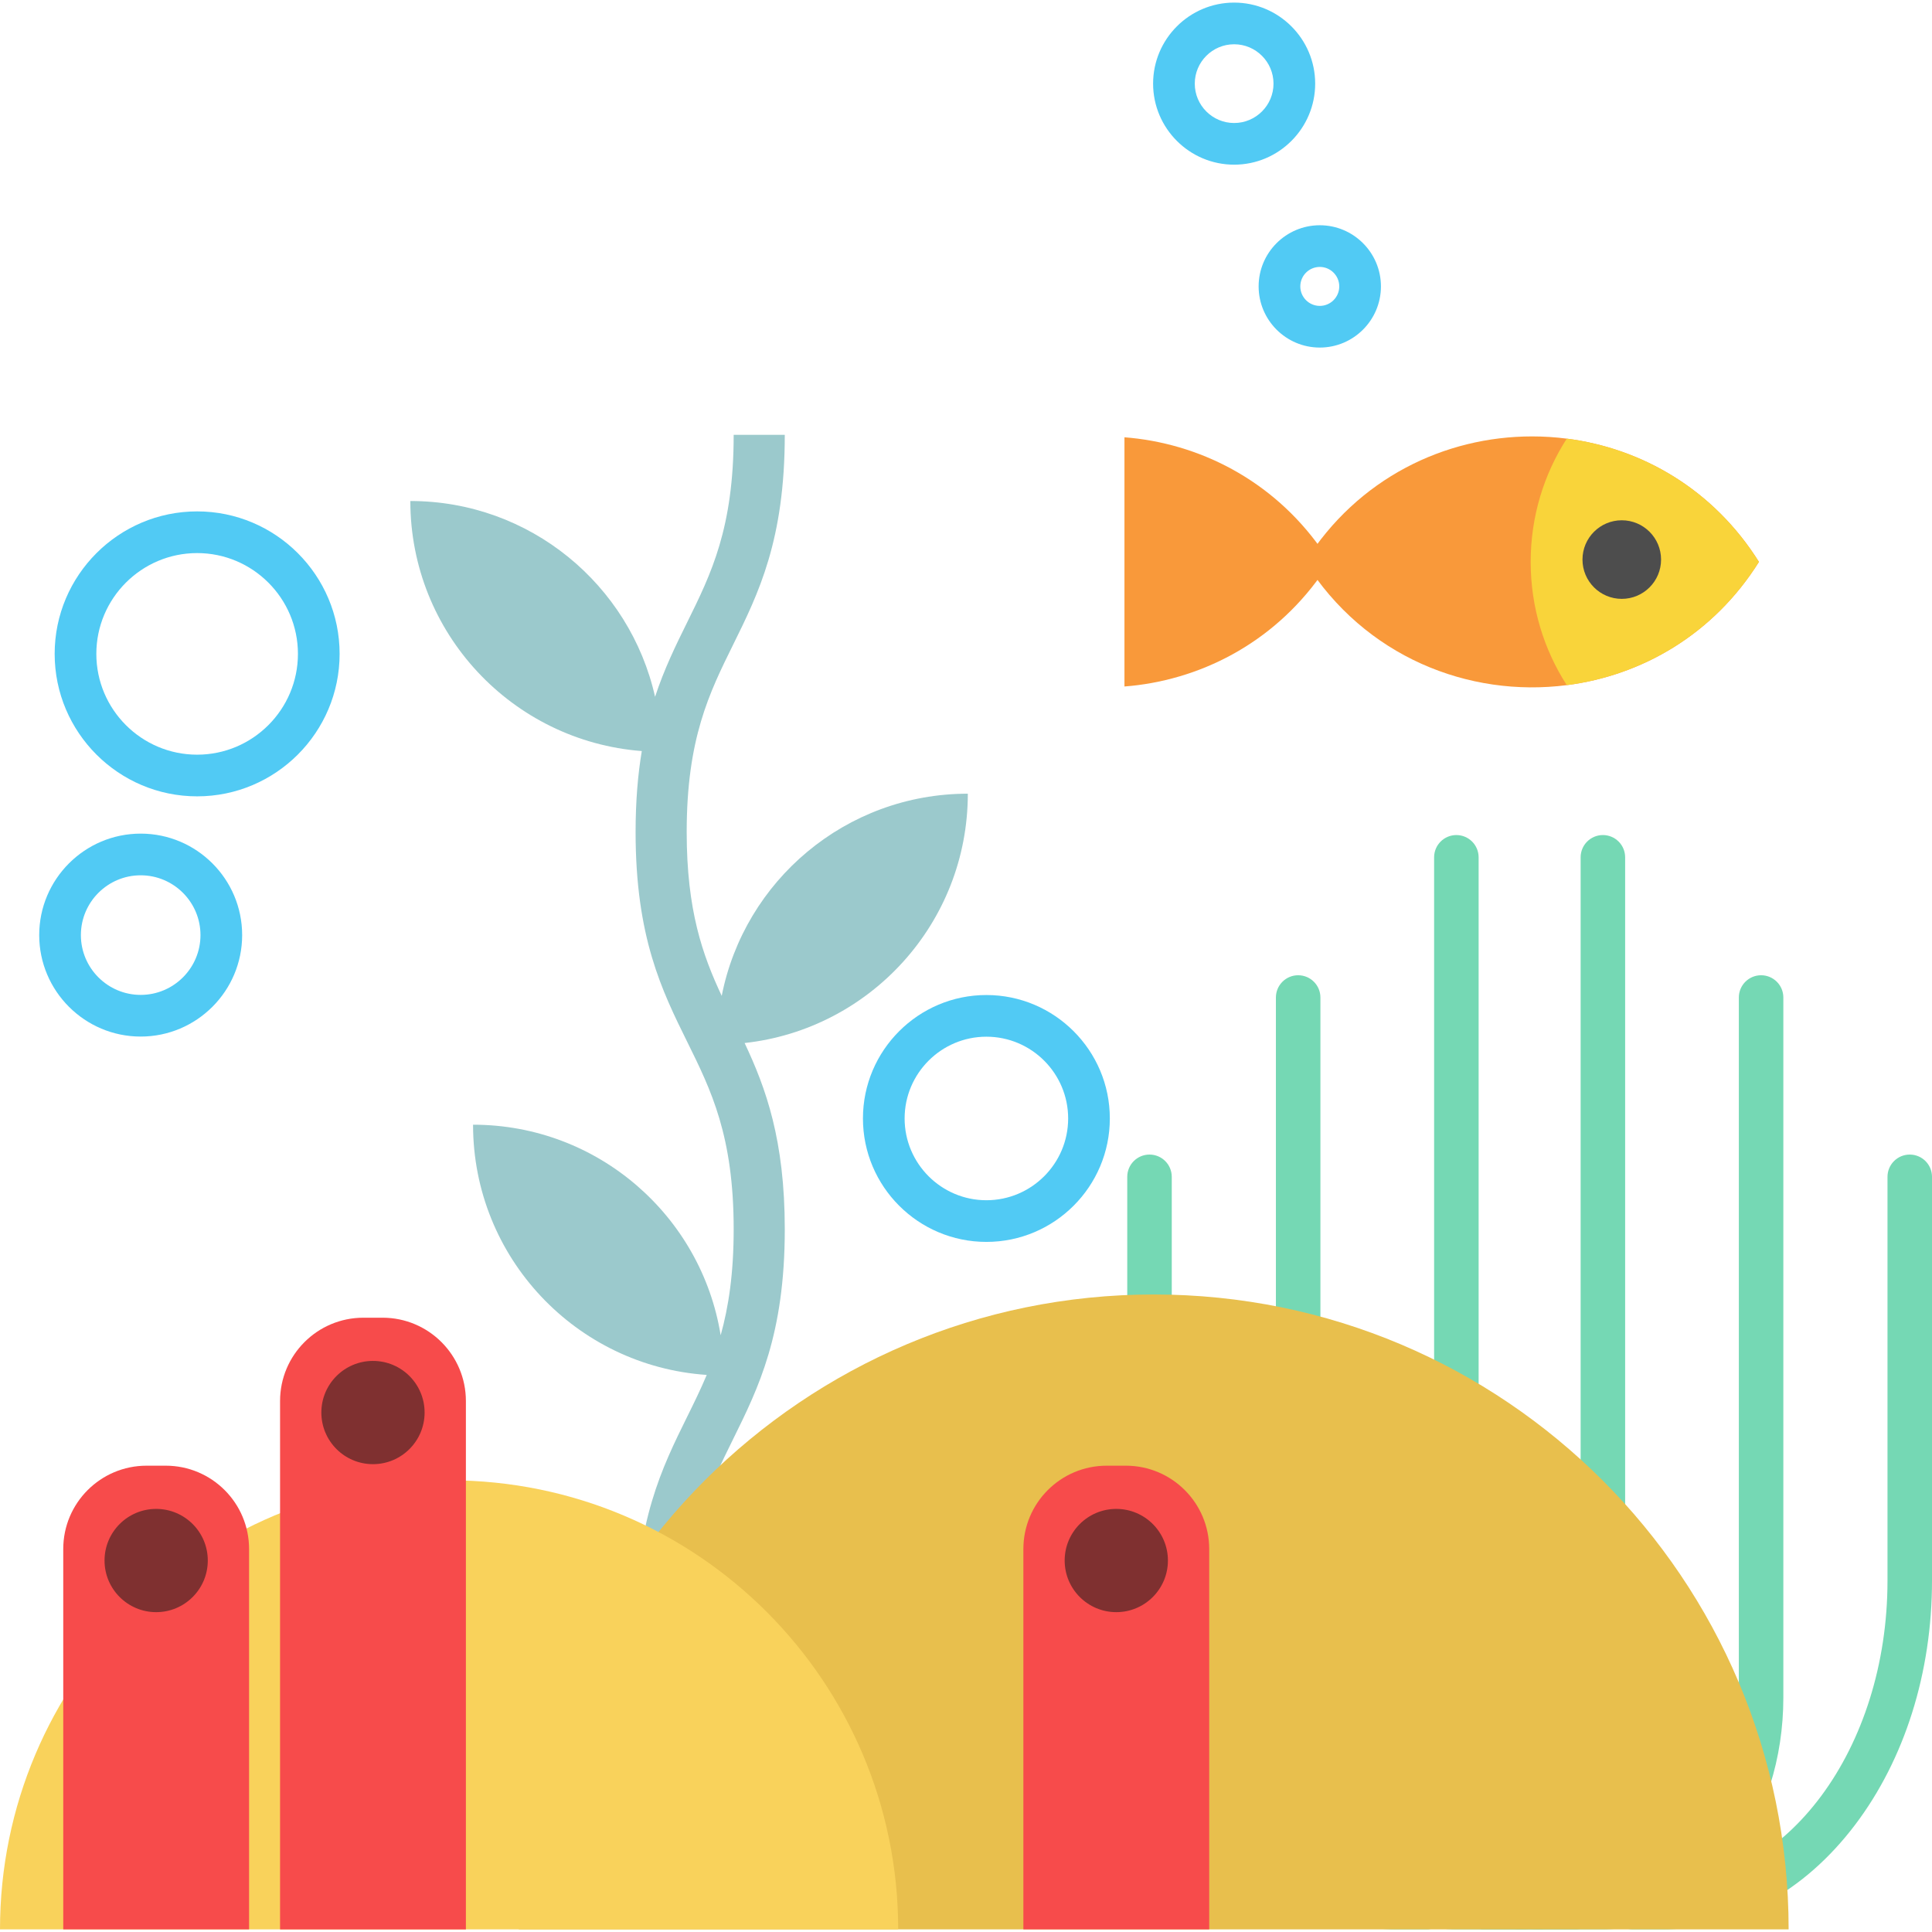 <?xml version="1.0" encoding="iso-8859-1"?>
<!-- Uploaded to: SVG Repo, www.svgrepo.com, Generator: SVG Repo Mixer Tools -->
<!DOCTYPE svg PUBLIC "-//W3C//DTD SVG 1.1//EN" "http://www.w3.org/Graphics/SVG/1.1/DTD/svg11.dtd">
<svg height="800px" width="800px" version="1.1" id="Capa_1" xmlns="http://www.w3.org/2000/svg" xmlns:xlink="http://www.w3.org/1999/xlink" 
	 viewBox="0 0 417.26 417.26" xml:space="preserve">
<g>
	<g>
		<path style="fill:#75D8B4;" d="M340.165,416.698h-25.462c-10.711,0-20.693-5.386-28.109-15.166
			c-7.115-9.383-11.033-21.787-11.033-34.925V215.433c0-2.654,2.152-4.806,4.806-4.806s4.806,2.152,4.806,4.806v151.174
			c0,22.32,13.247,40.478,29.53,40.478h25.462c2.654,0,4.806,2.152,4.806,4.806C344.971,414.546,342.819,416.698,340.165,416.698z"
			/>
		<path style="fill:#75D8B4;" d="M332.535,416.698c-12.575,0-22.805-12.805-22.805-28.545V185.155c0-2.654,2.152-4.806,4.806-4.806
			s4.806,2.152,4.806,4.806v202.999c0,10.262,6.042,18.932,13.193,18.932c2.654,0,4.806,2.152,4.806,4.806
			C337.341,414.546,335.189,416.698,332.535,416.698z"/>
		<path style="fill:#75D8B4;" d="M308.06,416.698h-6.336c-15.82,0-30.605-8.01-41.633-22.554
			c-10.727-14.148-16.635-32.885-16.635-52.761v-87.221c0-2.654,2.152-4.806,4.806-4.806s4.806,2.152,4.806,4.806v87.221
			c0,36.229,21.827,65.703,48.655,65.703h6.336c2.654,0,4.806,2.152,4.806,4.806C312.866,414.546,310.714,416.698,308.06,416.698z"
			/>
		<path style="fill:#75D8B4;" d="M346.012,416.698h-25.461c-2.654,0-4.806-2.152-4.806-4.806c0-2.654,2.152-4.806,4.806-4.806
			h25.461c16.283,0,29.53-18.158,29.53-40.478V215.433c0-2.654,2.152-4.806,4.806-4.806c2.654,0,4.806,2.152,4.806,4.806v151.174
			c0,13.138-3.918,25.541-11.033,34.925C366.706,411.312,356.723,416.698,346.012,416.698z"/>
		<path style="fill:#75D8B4;" d="M328.181,416.698c-2.654,0-4.806-2.152-4.806-4.806c0-2.654,2.152-4.806,4.806-4.806
			c7.151,0,13.193-8.67,13.193-18.932V185.155c0-2.654,2.152-4.806,4.806-4.806c2.654,0,4.806,2.152,4.806,4.806v202.999
			C350.986,403.893,340.755,416.698,328.181,416.698z"/>
		<path style="fill:#75D8B4;" d="M358.992,416.698h-6.336c-2.654,0-4.806-2.152-4.806-4.806c0-2.654,2.152-4.806,4.806-4.806h6.336
			c26.829,0,48.656-29.474,48.656-65.703v-87.221c0-2.654,2.152-4.806,4.806-4.806c2.654,0,4.806,2.152,4.806,4.806v87.221
			c0,19.876-5.908,38.613-16.635,52.761C389.597,408.688,374.812,416.698,358.992,416.698z"/>
	</g>
	<path style="fill:#9BC9CC;" d="M209.023,171.417c-26.324,0-48.254,18.775-53.152,43.663c-4.142-8.828-7.565-18.484-7.565-35.379
		c0-20.159,4.868-30.015,10.022-40.45c5.487-11.112,11.162-22.602,11.162-45.338h-11.037c0,20.159-4.868,30.015-10.021,40.45
		c-2.457,4.975-4.95,10.029-6.955,16.13c-5.423-24.2-27.02-42.288-52.856-42.288h0l0,0c0,28.511,22.027,51.862,49.989,54.004
		c-0.841,5.037-1.339,10.77-1.339,17.491c0,22.735,5.675,34.225,11.162,45.336c5.153,10.434,10.021,20.29,10.021,40.448
		c0,9.574-1.105,16.809-2.81,22.9c-4.165-25.784-26.517-45.478-53.477-45.478l0,0c0,28.674,22.279,52.131,50.469,54.041
		c-1.31,3.112-2.743,6.029-4.203,8.986c-5.487,11.112-11.162,22.602-11.162,45.337h11.037c0-20.158,4.868-30.014,10.022-40.449
		c5.487-11.111,11.162-22.602,11.162-45.337c0-19.29-4.085-30.483-8.675-40.22C187.926,222.289,209.023,199.321,209.023,171.417
		L209.023,171.417L209.023,171.417z"/>
	<path style="fill:#E8BF4D;" d="M386.295,416.698c0-75.733-61.394-137.126-137.126-137.126s-137.126,61.394-137.126,137.126"/>
	<path style="fill:#F9D25B;" d="M193.984,416.698c0-53.567-43.425-96.992-96.992-96.992S0,363.131,0,416.698"/>
	<path style="fill:#F74B4B;" d="M82.621,284.589h-4.136c-9.941,0-17.999,8.058-17.999,17.999v114.111h40.135V302.588
		C100.62,292.647,92.561,284.589,82.621,284.589z"/>
	<circle style="fill:#7F3030;" cx="80.553" cy="305.071" r="11.149"/>
	<path style="fill:#F74B4B;" d="M35.795,316.549h-4.136c-9.941,0-17.999,8.058-17.999,17.999v82.15h40.135v-82.15
		C53.794,324.608,45.735,316.549,35.795,316.549z"/>
	<circle style="fill:#7F3030;" cx="33.727" cy="337.032" r="11.149"/>
	<path style="fill:#F74B4B;" d="M243.157,316.549h-4.136c-9.941,0-17.999,8.058-17.999,17.999v82.15h40.135v-82.15
		C261.156,324.608,253.097,316.549,243.157,316.549z"/>
	<circle style="fill:#7F3030;" cx="241.089" cy="337.032" r="11.149"/>
	<path style="fill:#51CAF4;" d="M30.384,223.87c-12.084,0-21.915-9.831-21.915-21.915S18.3,180.04,30.384,180.04
		s21.915,9.831,21.915,21.915S42.468,223.87,30.384,223.87z M30.384,189.04c-7.121,0-12.915,5.793-12.915,12.915
		s5.794,12.915,12.915,12.915s12.915-5.793,12.915-12.915S37.505,189.04,30.384,189.04z"/>
	<path style="fill:#51CAF4;" d="M285.038,75.064c-7.283,0-13.208-5.925-13.208-13.208s5.925-13.208,13.208-13.208
		c7.282,0,13.207,5.925,13.207,13.208S292.321,75.064,285.038,75.064z M285.038,57.649c-2.32,0-4.208,1.888-4.208,4.208
		c0,2.32,1.888,4.208,4.208,4.208c2.319,0,4.207-1.888,4.207-4.208C289.245,59.536,287.358,57.649,285.038,57.649z"/>
	<path style="fill:#51CAF4;" d="M266.541,35.565c-9.65,0-17.502-7.852-17.502-17.502s7.852-17.502,17.502-17.502
		s17.502,7.852,17.502,17.502S276.192,35.565,266.541,35.565z M266.541,9.561c-4.688,0-8.502,3.814-8.502,8.502
		s3.814,8.502,8.502,8.502s8.502-3.814,8.502-8.502S271.229,9.561,266.541,9.561z"/>
	<path style="fill:#51CAF4;" d="M213.033,268.218c-14.7,0-26.659-11.959-26.659-26.66c0-14.7,11.959-26.659,26.659-26.659
		s26.66,11.959,26.66,26.659C239.693,256.259,227.733,268.218,213.033,268.218z M213.033,223.899
		c-9.737,0-17.659,7.922-17.659,17.659c0,9.738,7.922,17.66,17.659,17.66c9.738,0,17.66-7.922,17.66-17.66
		C230.693,231.821,222.771,223.899,213.033,223.899z"/>
	<path style="fill:#51CAF4;" d="M42.577,171.989c-16.967,0-30.771-13.803-30.771-30.77s13.804-30.77,30.771-30.77
		s30.77,13.803,30.77,30.77S59.544,171.989,42.577,171.989z M42.577,119.45c-12.004,0-21.771,9.766-21.771,21.77
		s9.767,21.77,21.771,21.77s21.77-9.766,21.77-21.77S54.581,119.45,42.577,119.45z"/>
	<g>
		<path style="fill:#F9993A;" d="M379.885,121.353c-9.83,15.67-25.29,24.54-41.5,26.62c-21.19,2.73-43.66-6.15-56.51-26.62
			c11.34-18.07,30.17-27.1,49.01-27.1c2.51,0,5.01,0.16,7.5,0.48C354.595,96.813,370.055,105.683,379.885,121.353z"/>
		<path style="fill:#F9D43A;" d="M379.885,121.353c-9.83,15.67-25.29,24.54-41.5,26.62c-4.94-7.67-7.8-16.81-7.8-26.62
			s2.86-18.95,7.8-26.62C354.595,96.813,370.055,105.683,379.885,121.353z"/>
		<circle style="fill:#4D4D4D;" cx="350.26" cy="120.853" r="8.486"/>
		<path style="fill:#F9993A;" d="M245.709,94.733c-0.951-0.122-1.903-0.214-2.857-0.289v53.818c0.954-0.076,1.907-0.166,2.857-0.289
			c16.21-2.08,31.67-10.95,41.5-26.62C277.379,105.683,261.918,96.813,245.709,94.733z"/>
	</g>
</g>
</svg>